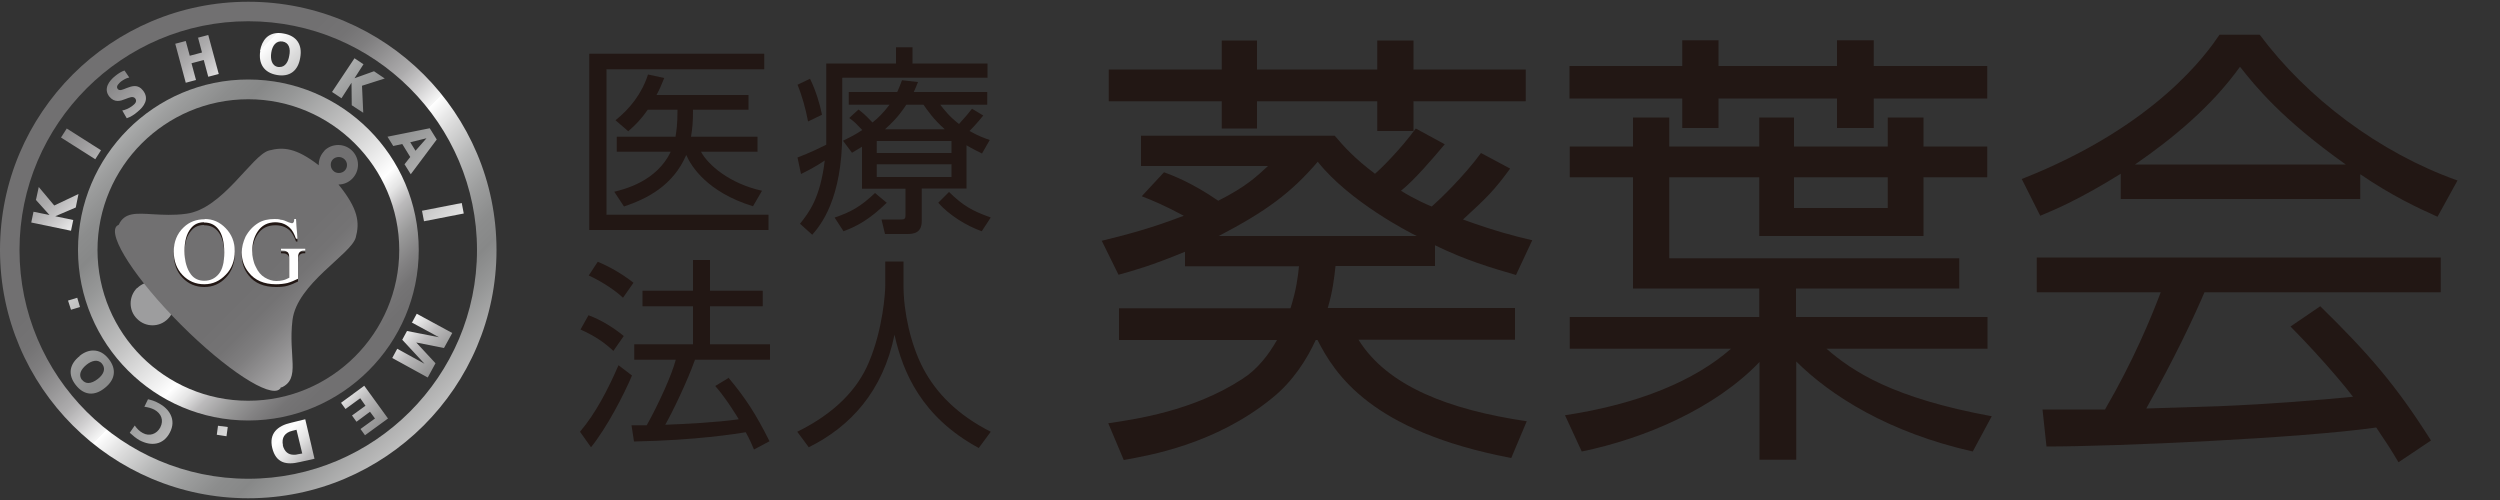 <?xml version="1.0" encoding="UTF-8"?><svg id="_レイヤー_1" xmlns="http://www.w3.org/2000/svg" xmlns:xlink="http://www.w3.org/1999/xlink" viewBox="0 0 100 20"><rect x="0" y="0" width="100" height="20" fill="#333333" stroke="none"/><defs><style>.cls-1{clip-path:url(#clippath-4);}.cls-2{fill:url(#linear-gradient-2);}.cls-3{fill:#fff;}.cls-4{fill:#221714;}.cls-5{fill:none;}.cls-6{fill:url(#linear-gradient-4);}.cls-7{fill:url(#radial-gradient);}.cls-8{fill:url(#linear-gradient-3);}.cls-9{clip-path:url(#clippath-1);}.cls-10{clip-path:url(#clippath-3);}.cls-11{clip-path:url(#clippath-2);}.cls-12{fill:url(#linear-gradient);}.cls-13{clip-path:url(#clippath);}</style><clipPath id="clippath"><path class="cls-5" d="M5.48,11.52c-.34.34-.34.9,0,1.23.34.35.9.35,1.24,0,.34-.34.34-.89,0-1.23-.17-.17-.39-.25-.62-.25s-.44.09-.61.25"/></clipPath><radialGradient id="radial-gradient" cx="2624.43" cy="1408.62" fx="2624.43" fy="1408.62" r="1.72" gradientTransform="translate(-1327.64 -703.72) scale(.51)" gradientUnits="userSpaceOnUse"><stop offset="0" stop-color="#fff"/><stop offset="1" stop-color="#9d9d9e"/></radialGradient><clipPath id="clippath-1"><path class="cls-5" d="M8.67,17.39l.39.06.05-.37-.39-.05-.05.37ZM11.32,17.82c-.07-.31.07-.52.38-.59l.16-.04.23.95-.17.03c-.06.02-.11.02-.17.02-.22,0-.37-.12-.44-.38M11.64,16.91c-.54.12-.89.43-.75,1.01.15.61.57.69,1.11.56l.58-.13-.37-1.58-.57.14ZM5.78,16.27c.13.02.27.05.4.12.27.15.38.42.23.71-.14.26-.43.37-.7.22-.13-.07-.23-.17-.32-.3l-.2.29c.12.11.25.22.39.3.47.25.95.19,1.21-.3.29-.54-.05-.97-.42-1.17-.19-.11-.33-.14-.45-.17l-.15.31ZM13.64,16.11l.18.25.59-.43.21.3-.54.39.18.25.54-.4.2.27-.58.42.18.25.92-.67-.95-1.31-.94.69ZM3.28,15.2c-.16-.21-.04-.43.18-.61.21-.17.47-.24.63-.03.16.21.03.44-.18.6-.13.1-.26.16-.38.16-.09,0-.18-.04-.25-.13M3.19,14.24c-.41.32-.49.74-.16,1.16.33.42.75.45,1.16.12.41-.32.49-.74.16-1.16-.18-.23-.39-.34-.62-.34-.18,0-.37.07-.55.22M16.47,12.9l1.09.59h0s-1.28-.25-1.28-.25l-.19.35.89.96h0s-1.09-.6-1.09-.6l-.2.37,1.42.78.31-.57-.77-.83h0s1.11.22,1.11.22l.33-.6-1.42-.77-.2.37ZM2.72,12.02l.12.37.36-.11-.11-.37-.36.11ZM16.88,8.43l.08.42,1.59-.31-.08-.42-1.59.31ZM1.43,7.99l.55.61h0s-.64-.13-.64-.13l-.09.43,1.59.33.09-.43-.72-.15h0s.82-.35.82-.35l.11-.54-.97.46-.62-.74-.11.51ZM2.44,5.5l1.37.87.23-.36-1.37-.87-.23.36ZM16.41,5.69l.65-.16h0s-.44.5-.44.5l-.21-.34ZM15.5,5.47l.23.37.36-.08.32.52-.23.29.25.4,1.04-1.39-.28-.45-1.7.34ZM4.62,3.03c-.26.2-.49.52-.25.83.21.26.45.18.65.1.16-.06.3-.13.39-.02.08.11,0,.21-.11.29-.14.11-.3.17-.41.19l.18.31c.15-.05.31-.15.42-.25.28-.22.49-.53.23-.86-.2-.26-.44-.18-.65-.1-.15.06-.29.13-.36.04-.09-.11.05-.23.13-.3.1-.07.21-.14.33-.16l-.19-.28c-.1.03-.24.11-.36.21M13.3,3.69l.36.24.4-.62h0s.01.9.01.9l.46.3-.05-1.08.91-.29-.43-.29-.78.28h0s.36-.56.36-.56l-.36-.24-.9,1.35ZM7.92,1.5l.16.6-.49.13-.16-.59-.42.11.42,1.56.41-.11-.18-.67.49-.13.18.67.42-.11-.42-1.56-.42.11ZM11.13,2.68c-.26-.04-.32-.31-.28-.57.04-.28.19-.49.45-.45.26.04.33.29.27.57-.04.24-.16.45-.38.45-.02,0-.04,0-.07,0M10.41,2.04c-.08.51.15.87.67.96.52.09.85-.18.93-.7.09-.51-.14-.87-.67-.96-.06-.01-.12-.02-.19-.02-.42,0-.67.27-.75.72"/></clipPath><linearGradient id="linear-gradient" x1="-2690.53" y1="-261.32" x2="-2688.81" y2="-261.32" gradientTransform="translate(-3232.46 33362.01) rotate(90) scale(12.4)" gradientUnits="userSpaceOnUse"><stop offset="0" stop-color="#717071"/><stop offset=".05" stop-color="#747374"/><stop offset=".09" stop-color="#7f7e7f"/><stop offset=".13" stop-color="#929192"/><stop offset=".18" stop-color="#acabac"/><stop offset=".22" stop-color="#cecdce"/><stop offset=".26" stop-color="#f6f6f6"/><stop offset=".26" stop-color="#fff"/><stop offset=".31" stop-color="#dcdcdc"/><stop offset=".37" stop-color="#b7b8b8"/><stop offset=".43" stop-color="#9c9d9d"/><stop offset=".48" stop-color="#8c8d8d"/><stop offset=".52" stop-color="#878888"/><stop offset=".57" stop-color="#969797"/><stop offset=".67" stop-color="#bebebe"/><stop offset=".8" stop-color="#fefefe"/><stop offset=".8" stop-color="#fff"/><stop offset=".83" stop-color="#e4e4e4"/><stop offset=".86" stop-color="#bbbabb"/><stop offset=".9" stop-color="#9a9a9a"/><stop offset=".94" stop-color="#838283"/><stop offset=".97" stop-color="#757475"/><stop offset="1" stop-color="#717071"/></linearGradient><clipPath id="clippath-2"><path class="cls-5" d="M13.32,6.82c-.06-.06-.09-.14-.09-.23s.03-.16.09-.22c.06-.06.15-.09.23-.09.18,0,.33.14.33.32s-.14.32-.33.32c-.08,0-.17-.03-.23-.1M12.98,6.03c-.15.15-.23.35-.23.56,0,0,0,0,0,.02-.91-.7-1.42-.74-1.99-.59-.68.18-1.85,2.34-3.31,2.53-.51.07-.95.04-1.33.02-.68-.04-1.14-.08-1.37.42h0s-.06.03-.08.05c-.38.38.77,2.15,2.57,3.95,1.8,1.8,3.57,2.95,3.95,2.57.03-.02.04-.05.05-.08l.02.02c.78-.36.26-1.25.44-2.7.18-1.46,2.35-2.63,2.53-3.3.16-.6.11-1.13-.69-2.12.43,0,.78-.36.78-.79s-.35-.79-.79-.79c-.21,0-.41.08-.56.23"/></clipPath><linearGradient id="linear-gradient-2" x1="-2690.62" y1="-261.27" x2="-2688.9" y2="-261.27" gradientTransform="translate(-3228.78 33375.69) rotate(90) scale(12.4)" xlink:href="#linear-gradient"/><clipPath id="clippath-3"><path class="cls-5" d="M.78,10C.78,4.96,4.89.85,9.93.85s9.15,4.1,9.15,9.15-4.11,9.15-9.15,9.15S.78,15.05.78,10M0,10c0,5.48,4.46,9.93,9.93,9.93s9.93-4.45,9.93-9.93S15.41.07,9.93.07,0,4.52,0,10"/></clipPath><linearGradient id="linear-gradient-3" x1="-2690.57" y1="-261.3" x2="-2688.85" y2="-261.3" gradientTransform="translate(-3230.05 33368.87) rotate(90) scale(12.4)" xlink:href="#linear-gradient"/><clipPath id="clippath-4"><path class="cls-5" d="M3.9,10c0-3.33,2.71-6.03,6.03-6.03s6.04,2.71,6.04,6.03-2.71,6.03-6.04,6.03-6.03-2.7-6.03-6.03M3.12,10c0,3.76,3.06,6.82,6.81,6.82s6.82-3.06,6.82-6.82-3.06-6.82-6.82-6.82-6.81,3.06-6.81,6.82"/></clipPath><linearGradient id="linear-gradient-4" x1="-2690.55" y1="-261.38" x2="-2688.83" y2="-261.38" gradientTransform="translate(-3231.31 33357.79) rotate(90) scale(12.4)" xlink:href="#linear-gradient"/></defs><g class="cls-13"><rect class="cls-7" x="5.13" y="11.27" width="1.92" height="1.83"/></g><g class="cls-9"><rect class="cls-12" x="-2.34" y="-2.26" width="24.47" height="24.47" transform="translate(-4.15 9.92) rotate(-45)"/></g><g class="cls-11"><rect class="cls-2" x="2.18" y="3.71" width="14.32" height="14.32" transform="translate(-4.95 9.79) rotate(-45)"/></g><g class="cls-10"><rect class="cls-8" x="-4.12" y="-4.05" width="28.09" height="28.09" transform="translate(-4.16 9.95) rotate(-45)"/></g><g class="cls-1"><rect class="cls-6" x=".29" y=".36" width="19.28" height="19.28" transform="translate(-4.16 9.95) rotate(-45)"/></g><path class="cls-4" d="M8.19,8.87c.32,0,.6.13.84.37.24.25.36.55.36.92,0,.38-.12.7-.36.95-.24.25-.52.37-.86.37s-.63-.12-.87-.37c-.23-.24-.35-.56-.35-.95s.13-.72.4-.96c.23-.22.51-.33.84-.33M8.16,9c-.22,0-.4.08-.53.25-.17.2-.25.5-.25.9s.09.72.26.94c.13.16.31.25.53.25.24,0,.43-.09.58-.27.15-.18.22-.47.22-.86,0-.43-.08-.74-.25-.95-.14-.17-.32-.25-.56-.25"/><path class="cls-4" d="M11.84,8.87l.06.79h-.06c-.07-.19-.15-.34-.25-.44-.15-.14-.34-.21-.57-.21-.32,0-.56.12-.72.37-.14.21-.21.47-.21.75,0,.24.04.45.14.65.09.19.21.34.36.43.15.09.31.14.46.14.1,0,.18-.01.27-.04.09-.02.17-.06.25-.1v-.72c0-.13,0-.21-.03-.25-.01-.03-.05-.06-.09-.08-.04-.02-.11-.03-.21-.03v-.07h.97v.07h-.05c-.09,0-.16.03-.2.1-.03.04-.04.14-.04.27v.76c-.14.07-.28.13-.42.17-.13.04-.29.05-.46.05-.48,0-.85-.15-1.09-.46-.19-.23-.28-.5-.28-.8,0-.22.06-.43.15-.63.13-.24.3-.42.51-.55.18-.11.4-.16.65-.16.09,0,.17.01.25.02.08.01.18.05.31.1.07.02.11.04.14.04.02,0,.05-.02.06-.03.02-.02.03-.07.03-.13h.07Z"/><path class="cls-3" d="M8.19,8.76c.32,0,.6.12.84.37.24.25.36.55.36.92s-.12.7-.36.94c-.24.25-.52.38-.86.38s-.63-.12-.87-.37c-.23-.24-.35-.56-.35-.94s.13-.72.4-.97c.23-.22.51-.32.84-.32M8.16,8.89c-.22,0-.4.08-.53.25-.17.21-.25.51-.25.9s.09.72.26.94c.13.17.31.25.53.25.24,0,.43-.09.58-.27.15-.18.22-.47.22-.86,0-.42-.08-.75-.25-.95-.14-.17-.32-.25-.56-.25"/><path class="cls-3" d="M11.84,8.76l.06.79h-.06c-.07-.2-.15-.35-.25-.44-.15-.14-.34-.22-.57-.22-.32,0-.56.13-.72.38-.14.21-.21.47-.21.75,0,.24.04.46.14.65.09.2.21.34.36.43.15.09.31.14.46.14.1,0,.18-.01.27-.03.09-.02.17-.06.25-.1v-.72c0-.13,0-.21-.03-.25-.01-.04-.05-.07-.09-.09-.04-.02-.11-.03-.21-.03v-.07h.97v.07h-.05c-.09,0-.16.03-.2.1-.03.04-.04.13-.04.27v.76c-.14.07-.28.13-.42.17-.13.03-.29.05-.46.05-.48,0-.85-.16-1.09-.47-.19-.23-.28-.5-.28-.8,0-.22.06-.43.15-.63.13-.24.3-.42.51-.55.18-.11.4-.16.65-.16.09,0,.17,0,.25.03.08,0,.18.04.31.1.07.02.11.04.14.04.02,0,.05-.01.06-.04.02-.02.03-.06.03-.13h.07Z"/><path class="cls-4" d="M30.57,2.15v.62h-6.31v5.82h6.48v.61h-7.17V2.15h7ZM30.3,5.47v.6h-2.26c.28.52,1.13,1.27,2.44,1.56l-.36.62c-1.82-.56-2.47-1.59-2.67-2.05-.53,1.23-1.57,1.75-2.49,2.06l-.39-.59c.4-.1,1.69-.41,2.26-1.6h-2.16v-.6h2.35c.04-.25.08-.5.08-1.08h-1.19c-.27.38-.46.58-.78.86l-.51-.44c.57-.46,1.05-1.05,1.3-1.83l.65.14c-.13.32-.19.46-.31.68h3.68v.59h-2.22c0,.47-.02.73-.08,1.08h2.64Z"/><path class="cls-4" d="M33.06,2.54h2.78v-.65h.66v.65h3v.57h-5.81v2.2c0,2.66-.87,3.7-1.2,4.08l-.49-.44c.36-.45.81-1.03.99-2.53-.4.27-.71.42-.95.54l-.14-.66c.56-.22.74-.31,1.15-.51,0-.13,0-.28,0-.51v-2.74ZM32.32,4.85c-.09-.48-.23-1-.42-1.46l.5-.24c.23.46.4,1.03.48,1.44l-.56.27ZM33.39,8.7c.65-.22,1.04-.44,1.61-.98l.47.39c-.69.67-1.19.94-1.73,1.14l-.35-.54ZM38.65,7.54h-1.78v1.3c0,.5-.35.52-.6.52h-.87l-.14-.58h.77c.16,0,.19-.03.19-.19v-1.04h-1.74v-1.68c-.17.1-.23.14-.4.24l-.36-.48c.28-.14.49-.24.77-.43-.27-.28-.29-.31-.52-.48l.37-.34c.26.19.48.44.56.52.25-.2.45-.41.68-.71h-1.63v-.51h1.94c.08-.18.12-.28.19-.47l.64.07c-.08.2-.11.28-.17.4h2.94v.51h-1.88c.16.2.36.47.75.77.23-.25.43-.49.52-.61l.45.27c-.25.32-.53.6-.55.62.36.2.58.28.81.36l-.31.54c-.22-.11-.37-.18-.62-.33v1.74ZM38.06,5.64h-2.99v.48h2.99v-.48ZM38.06,6.57h-2.99v.51h2.99v-.51ZM37.79,5.17c-.47-.42-.67-.73-.85-.98h-.69c-.1.15-.32.51-.85.98h2.38ZM37.96,7.68c.58.56.92.75,1.67,1.02l-.36.55c-.62-.22-1.31-.65-1.74-1.14l.43-.43Z"/><path class="cls-4" d="M23.2,17.27c.65-.77,1.13-1.72,1.54-2.66l.54.41c-.33.78-1.01,2.09-1.64,2.87l-.44-.62ZM24.54,14.04c-.39-.36-.73-.59-1.32-.86l.32-.57c.52.19,1.02.51,1.41.83l-.41.59ZM24.92,11.91c-.4-.38-1.03-.74-1.37-.89l.36-.55c.39.16.92.44,1.43.84l-.42.6ZM29.14,15.11c.69.82,1.11,1.48,1.64,2.54l-.62.33c-.1-.23-.17-.4-.33-.69-.38.06-1.95.32-4.47.37l-.1-.65h.61c.48-.86,1.01-2.03,1.16-2.62h-1.66v-.62h2.35v-1.52h-2.02v-.62h2.02v-1.23h.68v1.23h2.11v.62h-2.11v1.52h2.4v.62h-3c-.32.89-.9,2.09-1.19,2.6.77-.03,2.04-.09,2.94-.22,0,0-.48-.81-.94-1.33l.56-.34Z"/><path class="cls-4" d="M36.14,10.44v.98c0,1.07.29,2.37.79,3.32.52.98,1.36,1.85,2.7,2.53l-.48.65c-2.29-1.24-3.04-3.04-3.37-4.53-.46,2.26-1.77,3.68-3.43,4.5l-.46-.62c1.48-.73,2.41-1.68,2.87-2.79.56-1.33.65-2.79.65-3.05v-.97h.73Z"/><path class="cls-4" d="M60.4,6.75c-.62.85-.91,1.14-1.88,2.03,1.3.47,2.08.67,2.77.83l-.65,1.39c-1-.29-2.04-.6-3.24-1.19v.83h-3.98c-.05.47-.11,1.01-.31,1.68h7.49v1.27h-6.26c1.16,1.86,3.62,2.8,6.73,3.26l-.62,1.47c-5.63-1.07-7.06-3.37-7.75-4.72h-.07c-.36.78-.91,1.65-1.74,2.32-2.28,1.86-4.94,2.3-5.94,2.48l-.62-1.47c1.09-.16,3.4-.49,5.36-1.77.6-.38,1.05-.96,1.39-1.56h-6.32v-1.27h6.86c.24-.76.29-1.23.34-1.68h-4.56v-.58c-1.36.56-2.01.74-2.66.92l-.67-1.36c.91-.22,1.96-.49,3.28-1-.8-.43-1.27-.62-1.68-.78l.89-.96c.36.13,1.14.43,2.17,1.14,1.14-.58,1.52-.96,1.99-1.39h-5.08v-1.21h7.75c.38.45.81.92,1.61,1.52.24-.2,1.05-1.01,1.63-1.81l1.16.63c-.47.56-1.21,1.43-1.75,1.86.52.33,1.14.6,1.23.63.31-.27,1.29-1.21,1.97-2.14l1.16.62ZM50.28,1.62v1.16h4.81v-1.16h1.45v1.16h4.49v1.27h-4.49v1.19h-1.45v-1.19h-4.81v1.09h-1.41v-1.09h-4.52v-1.27h4.52v-1.16h1.41ZM56.67,9.44c-.27-.13-2.68-1.36-3.96-2.97-1.07,1.25-2.08,1.99-3.96,2.97h7.93Z"/><path class="cls-4" d="M62.79,13.95v-1.27h7.58v-1.14h-5.05v-4.45h-2.53v-1.23h2.53v-1.16h1.45v1.16h3.6v-1.16h1.39v1.16h3.75v-1.16h1.43v1.16h2.55v1.23h-2.55v2.35h-6.57v-2.35h-3.6v3.24h11.6v1.21h-6.53v1.14h7.66v1.27h-6.44c1.05.91,2.64,1.97,6.61,2.7l-.76,1.41c-3.37-.76-5.68-2.23-7.06-3.6v3.93h-1.47v-3.91c-1.77,1.85-4.58,3.06-7.11,3.58l-.67-1.45c2.97-.45,5.19-1.39,6.64-2.66h-6.44ZM68.74,1.61v1.03h4.74v-1.03h1.47v1.03h4.54v1.3h-4.54v1.18h-1.47v-1.18h-4.74v1.18h-1.45v-1.18h-4.51v-1.3h4.51v-1.03h1.45ZM75.51,7.09h-3.75v1.23h3.75v-1.23Z"/><path class="cls-4" d="M94.4,7.96h-9.57v-1.01c-1.61,1-2.61,1.43-3.22,1.68l-.74-1.47c5.39-2.12,7.42-5.05,7.91-5.77h1.61c1.88,2.52,4.76,4.71,7.91,5.83l-.8,1.45c-.8-.36-1.81-.83-3.09-1.7v1ZM92.81,12.25c1.94,1.9,3.04,3.17,4.43,5.37l-1.3.87c-.29-.49-.51-.83-.89-1.39-3.02.43-10.41.76-13.19.76l-.16-1.48h2.5c1.14-1.96,1.83-3.64,2.23-4.69h-4.96v-1.39h16.16v1.39h-9.45c-.43,1-1.16,2.57-2.33,4.65.45-.02,2.48-.07,2.86-.09,2.21-.09,4.07-.25,5.41-.38-.18-.24-1.09-1.38-2.5-2.81l1.19-.81ZM93.83,6.58c-2.55-1.81-3.6-3.11-4.23-3.91-1.14,1.59-2.68,2.86-4.2,3.91h8.43Z"/></svg>